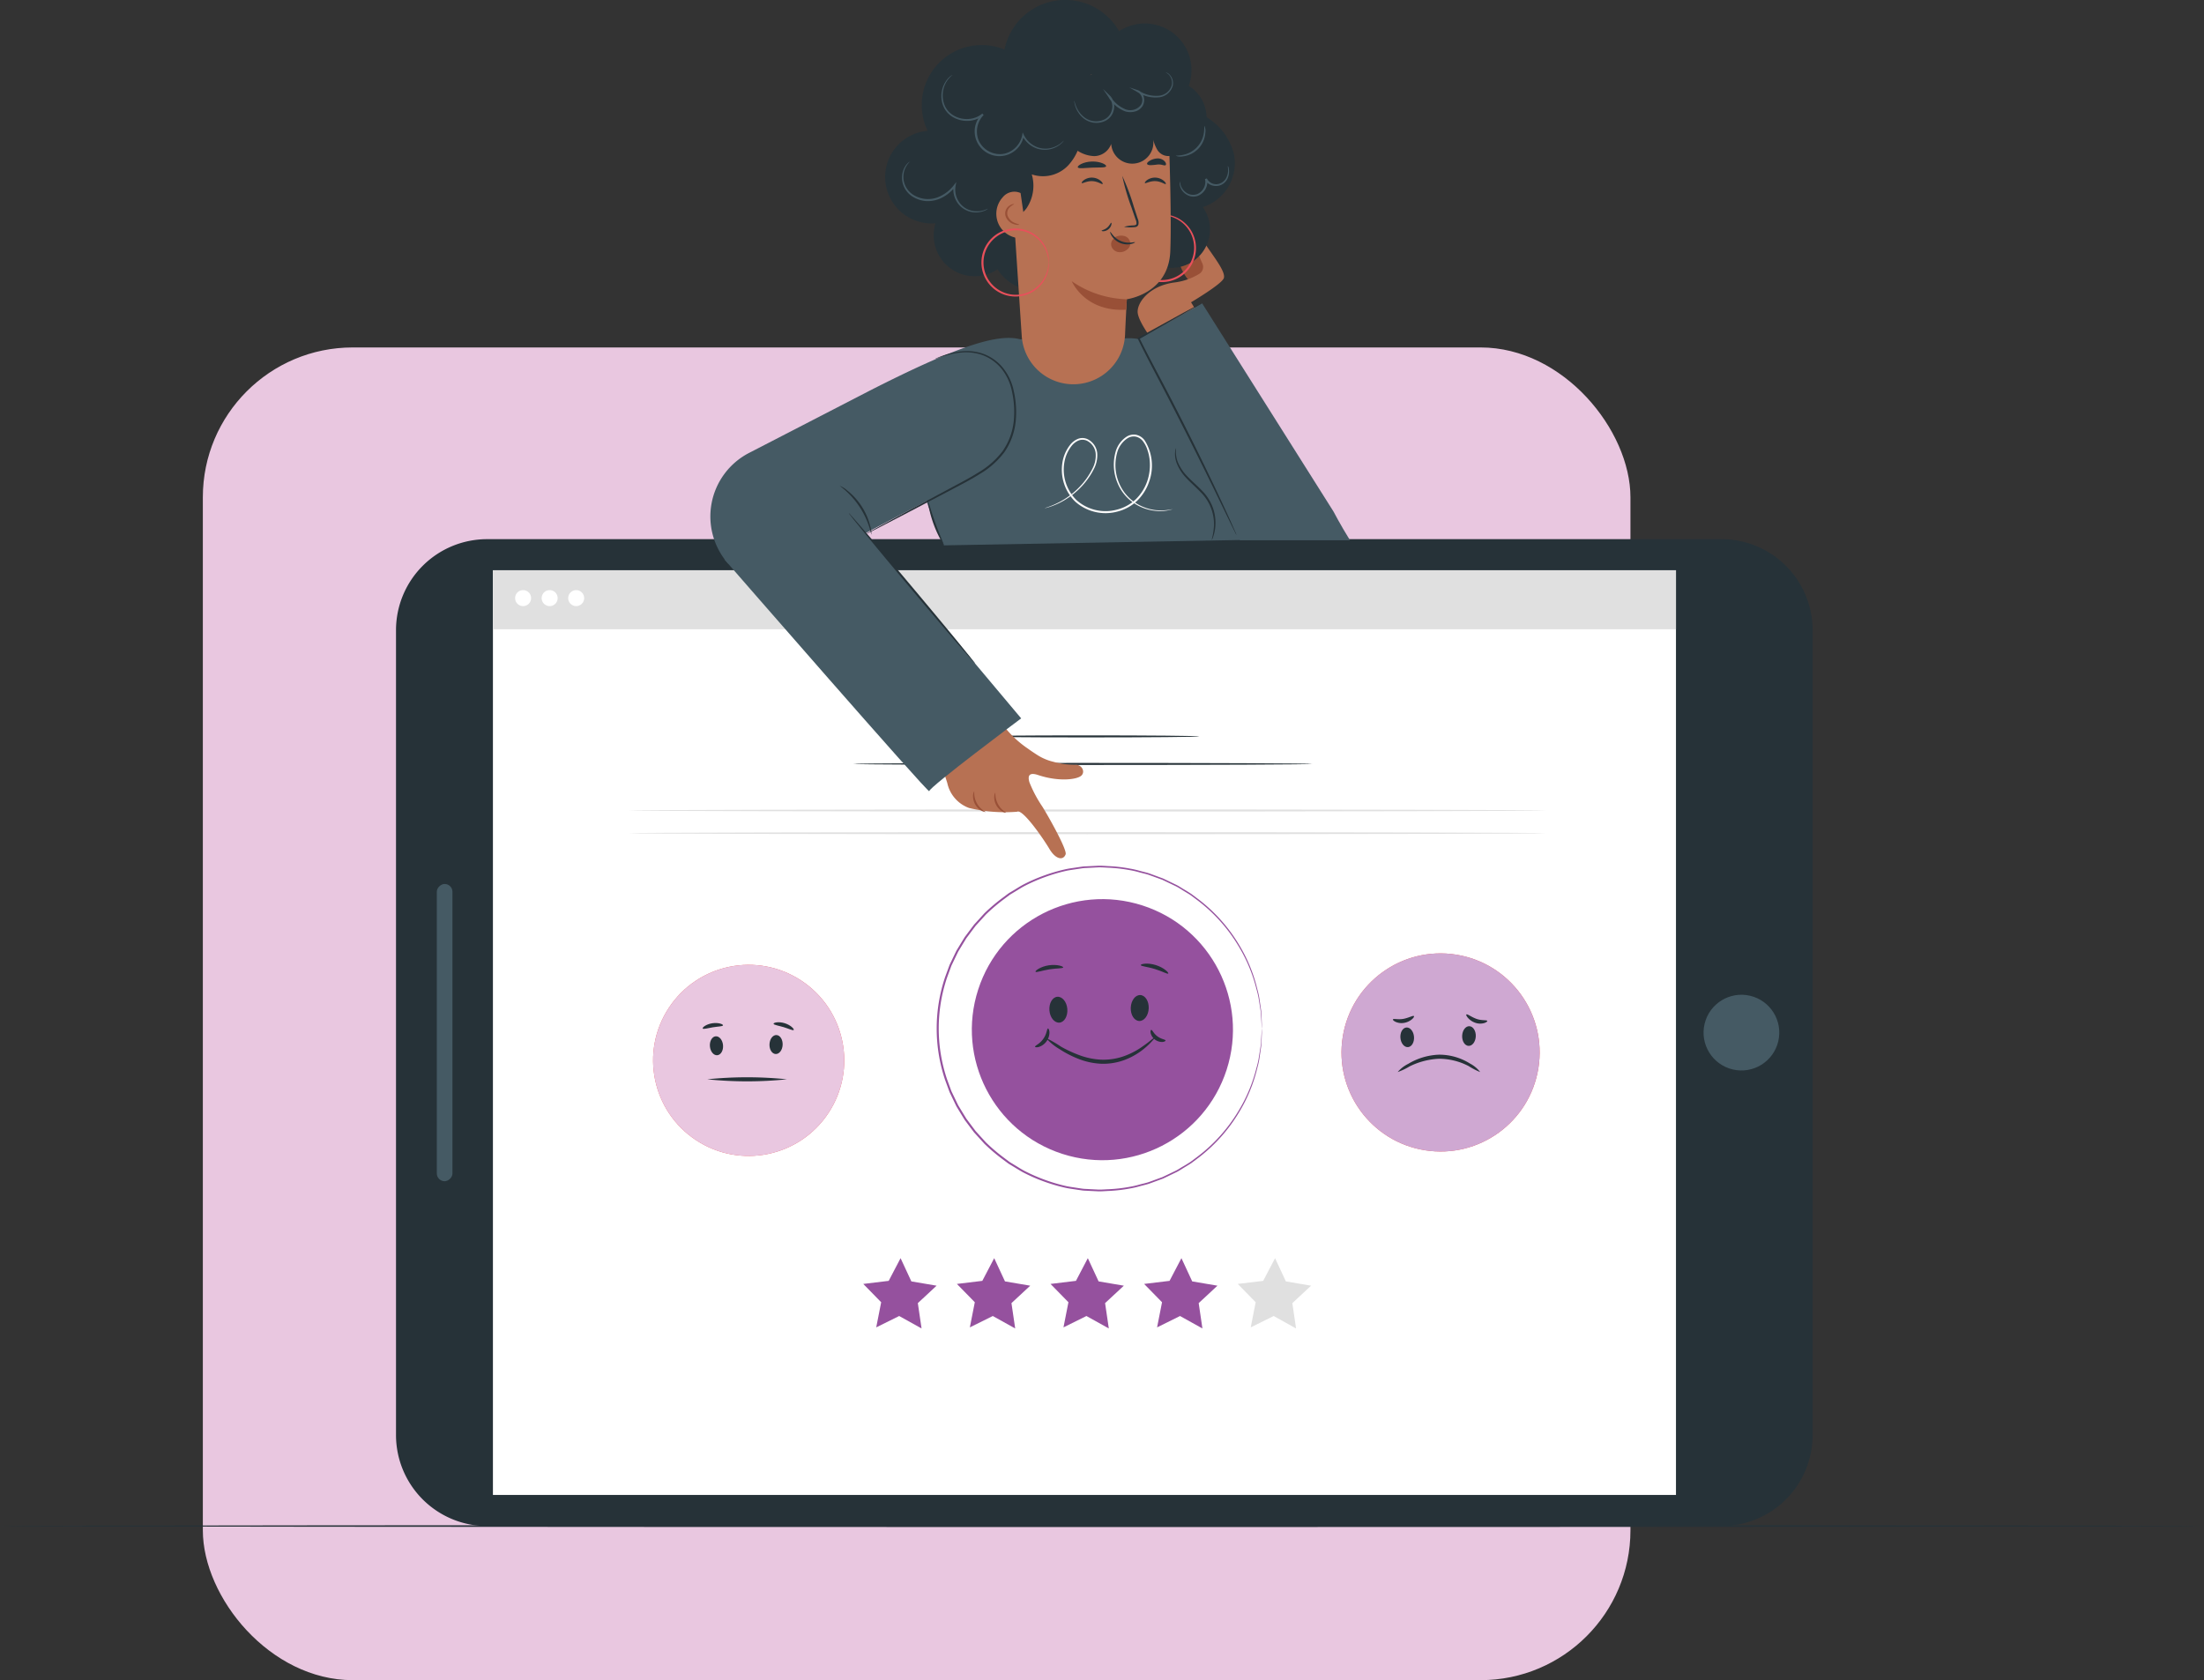 <?xml version="1.0" encoding="UTF-8"?>
<svg xmlns="http://www.w3.org/2000/svg" width="279.435" height="213.06" viewBox="0 0 279.435 213.06">
  <rect x="0" y="0" width="279.435" height="213.06" fill="#333333" stroke="none"/>
  <g id="Group_49153" data-name="Group 49153" transform="translate(-630.08 -1377.607)">
    <rect id="Rectangle_18304" data-name="Rectangle 18304" width="181" height="169" rx="19" transform="translate(655.797 1421.667)" fill="#e9c7e0"></rect>
    <g id="Group_48652" data-name="Group 48652" transform="translate(537.176 1311.88)">
      <g id="Floor" transform="translate(92.904 259.12)">
        <g id="Group_48564" data-name="Group 48564">
          <path id="Path_74504" data-name="Path 74504" d="M372.339,464.688c0,.07-62.559.127-139.711.127-77.179,0-139.724-.057-139.724-.127s62.545-.126,139.724-.126C309.78,464.562,372.339,464.619,372.339,464.688Z" transform="translate(-92.904 -464.562)" fill="#263238"></path>
        </g>
      </g>
      <g id="Device" transform="translate(143.112 134.093)">
        <g id="Group_48604" data-name="Group 48604" transform="translate(0 0)">
          <g id="Group_48570" data-name="Group 48570">
            <g id="Group_48569" data-name="Group 48569">
              <g id="Group_48565" data-name="Group 48565">
                <path id="Rectangle_18300" data-name="Rectangle 18300" d="M11.55,0H113.6a11.549,11.549,0,0,1,11.549,11.549V168.057A11.549,11.549,0,0,1,113.6,179.606H11.549A11.549,11.549,0,0,1,0,168.057V11.55A11.55,11.55,0,0,1,11.55,0Z" transform="translate(0 125.154) rotate(-90)" fill="#263238"></path>
              </g>
              <g id="Group_48566" data-name="Group 48566" transform="translate(12.288 3.947)">
                <rect id="Rectangle_18301" data-name="Rectangle 18301" width="117.261" height="149.993" transform="translate(0 117.261) rotate(-90)" fill="#fff"></rect>
              </g>
              <g id="Group_48567" data-name="Group 48567" transform="translate(164.807 56.803)">
                <circle id="Ellipse_1722" data-name="Ellipse 1722" cx="4.802" cy="4.802" r="4.802" transform="matrix(0.229, -0.973, 0.973, 0.229, 0, 9.349)" fill="#455a64"></circle>
              </g>
              <g id="Group_48568" data-name="Group 48568" transform="translate(5.173 43.73)">
                <rect id="Rectangle_18302" data-name="Rectangle 18302" width="37.695" height="1.984" rx="0.992" transform="translate(0 37.695) rotate(-90)" fill="#455a64"></rect>
              </g>
            </g>
          </g>
          <g id="Group_48576" data-name="Group 48576" transform="translate(27.928 49.317)">
            <circle id="Ellipse_1723" data-name="Ellipse 1723" cx="12.118" cy="12.118" r="12.118" transform="translate(0 20.244) rotate(-56.646)" fill="#e8505b"></circle>
            <circle id="Ellipse_1724" data-name="Ellipse 1724" cx="12.118" cy="12.118" r="12.118" transform="translate(0 20.244) rotate(-56.646)" fill="#e9c7e0"></circle>
            <g id="Group_48571" data-name="Group 48571" transform="translate(11.865 13.729)">
              <path id="Path_74505" data-name="Path 74505" d="M279.252,336.74c.459-.038.876.468.931,1.132s-.273,1.231-.733,1.268-.876-.469-.931-1.132S278.793,336.778,279.252,336.74Z" transform="translate(-278.514 -336.738)" fill="#263238"></path>
            </g>
            <g id="Group_48572" data-name="Group 48572" transform="translate(19.423 13.572)">
              <path id="Path_74506" data-name="Path 74506" d="M294.985,336.414c-.461-.019-.855.5-.883,1.169s.324,1.219.784,1.237.856-.5.883-1.169S295.446,336.433,294.985,336.414Z" transform="translate(-294.101 -336.414)" fill="#263238"></path>
            </g>
            <g id="Group_48573" data-name="Group 48573" transform="translate(11.539 18.926)">
              <path id="Path_74507" data-name="Path 74507" d="M287.932,347.712a49.279,49.279,0,0,1-10.09,0,49.366,49.366,0,0,1,10.09,0Z" transform="translate(-277.842 -347.454)" fill="#263238"></path>
            </g>
            <g id="Group_48574" data-name="Group 48574" transform="translate(10.951 12.044)">
              <path id="Path_74508" data-name="Path 74508" d="M279.207,333.557c-.03.144-.6.139-1.278.249s-1.221.281-1.294.153.432-.544,1.214-.664S279.242,333.424,279.207,333.557Z" transform="translate(-276.628 -333.262)" fill="#263238"></path>
            </g>
            <g id="Group_48575" data-name="Group 48575" transform="translate(19.939 11.952)">
              <path id="Path_74509" data-name="Path 74509" d="M297.72,334.047c-.092.115-.615-.159-1.288-.36s-1.257-.278-1.268-.425.642-.31,1.419-.069S297.812,333.944,297.72,334.047Z" transform="translate(-295.164 -333.073)" fill="#263238"></path>
            </g>
          </g>
          <g id="Group_48582" data-name="Group 48582" transform="translate(118.056 50.716)">
            <circle id="Ellipse_1725" data-name="Ellipse 1725" cx="12.56" cy="12.56" r="12.56" transform="translate(0 24.808) rotate(-80.951)" fill="#e8505b"></circle>
            <circle id="Ellipse_1726" data-name="Ellipse 1726" cx="12.56" cy="12.56" r="12.56" transform="translate(0 24.808) rotate(-80.951)" fill="#cfa8d2"></circle>
            <g id="Group_48577" data-name="Group 48577" transform="translate(9.281 11.213)">
              <path id="Path_74510" data-name="Path 74510" d="M459.821,334.437c.476-.039.908.486.964,1.173s-.284,1.276-.759,1.315-.908-.486-.964-1.173S459.345,334.476,459.821,334.437Z" transform="translate(-459.055 -334.435)" fill="#263238"></path>
            </g>
            <g id="Group_48578" data-name="Group 48578" transform="translate(17.114 11.05)">
              <path id="Path_74511" data-name="Path 74511" d="M476.128,334.1c-.477-.02-.887.523-.915,1.211s.336,1.263.813,1.283.887-.523.915-1.212S476.6,334.118,476.128,334.1Z" transform="translate(-475.211 -334.099)" fill="#263238"></path>
            </g>
            <g id="Group_48579" data-name="Group 48579" transform="translate(8.941 14.663)">
              <path id="Path_74512" data-name="Path 74512" d="M468.815,343.753a9.055,9.055,0,0,1-1.471-.763,8.142,8.142,0,0,0-3.739-.924,9.309,9.309,0,0,0-3.749.973,8.083,8.083,0,0,1-1.5.713,4.112,4.112,0,0,1,1.327-1.036,8.157,8.157,0,0,1,3.912-1.168,7.345,7.345,0,0,1,3.926,1.122A3.906,3.906,0,0,1,468.815,343.753Z" transform="translate(-458.355 -341.549)" fill="#263238"></path>
            </g>
            <g id="Group_48580" data-name="Group 48580" transform="translate(8.336 9.747)">
              <path id="Path_74513" data-name="Path 74513" d="M459.777,331.436c.043.053-.04.21-.248.393a2.089,2.089,0,0,1-.983.46,1.887,1.887,0,0,1-1.09-.121c-.257-.119-.374-.255-.346-.316.066-.137.657.06,1.345-.072S459.682,331.316,459.777,331.436Z" transform="translate(-457.107 -331.411)" fill="#263238"></path>
            </g>
            <g id="Group_48581" data-name="Group 48581" transform="translate(17.634 9.549)">
              <path id="Path_74514" data-name="Path 74514" d="M478.947,331.836c.021.063-.117.186-.394.274a1.865,1.865,0,0,1-1.129-.041,2.2,2.2,0,0,1-.924-.617c-.184-.213-.251-.38-.2-.429.109-.113.614.32,1.295.558S478.9,331.69,478.947,331.836Z" transform="translate(-476.282 -331.004)" fill="#263238"></path>
            </g>
          </g>
          <g id="Group_48588" data-name="Group 48588" transform="translate(59.239 91.183)">
            <g id="Group_48583" data-name="Group 48583" transform="translate(47.482)">
              <path id="Path_74515" data-name="Path 74515" d="M418.183,403.541l2.91-1.442,2.838,1.579-.473-3.213,2.379-2.211-3.2-.543-1.368-2.946-1.506,2.877-3.224.39,2.271,2.322Z" transform="translate(-416.538 -394.765)" fill="#e0e0e0"></path>
            </g>
            <g id="Group_48584" data-name="Group 48584" transform="translate(35.611)">
              <path id="Path_74516" data-name="Path 74516" d="M393.7,403.541l2.91-1.442,2.838,1.579-.473-3.213,2.379-2.211-3.2-.543-1.367-2.946-1.506,2.877-3.224.39,2.271,2.322Z" transform="translate(-392.057 -394.765)" fill="#95519e"></path>
            </g>
            <g id="Group_48585" data-name="Group 48585" transform="translate(23.741)">
              <path id="Path_74517" data-name="Path 74517" d="M369.223,403.541l2.91-1.442,2.838,1.579-.473-3.213,2.379-2.211-3.2-.543-1.368-2.946-1.506,2.877-3.224.39,2.271,2.322Z" transform="translate(-367.577 -394.765)" fill="#95519e"></path>
            </g>
            <g id="Group_48586" data-name="Group 48586" transform="translate(11.87)">
              <path id="Path_74518" data-name="Path 74518" d="M344.743,403.541l2.91-1.442,2.838,1.579-.473-3.213,2.379-2.211-3.2-.543-1.368-2.946-1.506,2.877-3.224.39,2.271,2.322Z" transform="translate(-343.097 -394.765)" fill="#95519e"></path>
            </g>
            <g id="Group_48587" data-name="Group 48587">
              <path id="Path_74519" data-name="Path 74519" d="M320.262,403.541l2.91-1.442,2.838,1.579-.473-3.213,2.379-2.211-3.2-.543-1.368-2.946-1.506,2.877-3.224.39,2.271,2.322Z" transform="translate(-318.616 -394.765)" fill="#95519e"></path>
            </g>
          </g>
          <g id="Group_48589" data-name="Group 48589" transform="translate(57.985 28.38)">
            <path id="Path_74520" data-name="Path 74520" d="M374.2,265.376c0,.071-13.022.129-29.083.129s-29.086-.058-29.086-.129,13.019-.129,29.086-.129S374.2,265.305,374.2,265.376Z" transform="translate(-316.03 -265.247)" fill="#263238"></path>
          </g>
          <g id="Group_48590" data-name="Group 48590" transform="translate(73.123 24.887)">
            <path id="Path_74521" data-name="Path 74521" d="M375.982,258.171c0,.071-6.432.129-14.365.129s-14.366-.058-14.366-.129,6.431-.129,14.366-.129S375.982,258.1,375.982,258.171Z" transform="translate(-347.251 -258.042)" fill="#263238"></path>
          </g>
          <g id="Group_48601" data-name="Group 48601" transform="translate(68.545 41.381)">
            <g id="Group_48599" data-name="Group 48599" transform="translate(0.184)">
              <g id="Group_48596" data-name="Group 48596">
                <circle id="Ellipse_1727" data-name="Ellipse 1727" cx="16.546" cy="16.546" r="16.546" transform="matrix(0.307, -0.952, 0.952, 0.307, 0, 31.498)" fill="#95519e"></circle>
                <g id="Group_48591" data-name="Group 48591" transform="translate(14.105 16.651)">
                  <path id="Path_74522" data-name="Path 74522" d="M368.287,326.4c.627-.051,1.2.64,1.271,1.545s-.373,1.68-1,1.733-1.2-.641-1.27-1.545S367.66,326.451,368.287,326.4Z" transform="translate(-367.279 -326.396)" fill="#263238"></path>
                </g>
                <g id="Group_48592" data-name="Group 48592" transform="translate(24.425 16.436)">
                  <path id="Path_74523" data-name="Path 74523" d="M389.769,325.954c-.628-.026-1.168.689-1.205,1.6s.442,1.664,1.071,1.689,1.169-.689,1.205-1.6S390.4,325.98,389.769,325.954Z" transform="translate(-388.562 -325.954)" fill="#263238"></path>
                </g>
                <g id="Group_48593" data-name="Group 48593" transform="translate(13.659 21.861)">
                  <path id="Path_74524" data-name="Path 74524" d="M380.137,337.147c.026.025-.109.2-.375.485a9.455,9.455,0,0,1-1.24,1.117,8.837,8.837,0,0,1-2.188,1.2,7.752,7.752,0,0,1-3.033.475,8.949,8.949,0,0,1-2.984-.688,12.859,12.859,0,0,1-2.2-1.151,7.158,7.158,0,0,1-1.758-1.438,15.906,15.906,0,0,1,1.948,1.125,15.6,15.6,0,0,0,2.179,1.02,9.229,9.229,0,0,0,2.837.615,7.813,7.813,0,0,0,2.85-.408,9.741,9.741,0,0,0,2.138-1.05c.564-.387,1.018-.714,1.313-.965S380.112,337.122,380.137,337.147Z" transform="translate(-366.359 -337.141)" fill="#263238"></path>
                </g>
                <g id="Group_48594" data-name="Group 48594" transform="translate(12.344 12.618)">
                  <path id="Path_74525" data-name="Path 74525" d="M367.164,318.393c-.029.146-.82.093-1.76.246s-1.68.433-1.751.3c-.075-.114.625-.653,1.672-.813S367.2,318.26,367.164,318.393Z" transform="translate(-363.647 -318.079)" fill="#263238"></path>
                </g>
                <g id="Group_48595" data-name="Group 48595" transform="translate(25.692 12.452)">
                  <path id="Path_74526" data-name="Path 74526" d="M394.664,318.99c-.091.118-.792-.3-1.73-.581s-1.75-.34-1.759-.489.869-.328,1.911,0S394.756,318.889,394.664,318.99Z" transform="translate(-391.174 -317.737)" fill="#263238"></path>
                </g>
              </g>
              <g id="Group_48597" data-name="Group 48597" transform="translate(12.289 20.676)">
                <path id="Path_74527" data-name="Path 74527" d="M365.174,334.7c.065-.012.17.16.187.472a1.948,1.948,0,0,1-1.32,1.86c-.3.087-.5.045-.507-.02-.024-.144.61-.356,1.046-1C365.039,335.393,365.031,334.724,365.174,334.7Z" transform="translate(-363.533 -334.699)" fill="#263238"></path>
              </g>
              <g id="Group_48598" data-name="Group 48598" transform="translate(26.935 20.854)">
                <path id="Path_74528" data-name="Path 74528" d="M395.638,336.408c.013.065-.123.165-.382.188a1.5,1.5,0,0,1-1.5-1.111c-.053-.254,0-.413.069-.42.145-.012.308.478.794.822C395.092,336.251,395.608,336.267,395.638,336.408Z" transform="translate(-393.738 -335.065)" fill="#263238"></path>
              </g>
            </g>
            <g id="Group_48600" data-name="Group 48600" transform="translate(0 0.017)">
              <path id="Path_74529" data-name="Path 74529" d="M379.047,312.753s-.015-.113-.03-.333l-.062-.976q-.02-.322-.043-.718c-.028-.263-.084-.548-.13-.859s-.1-.644-.159-1a11.043,11.043,0,0,0-.269-1.121,19.6,19.6,0,0,0-2.276-5.453,20.429,20.429,0,0,0-5.206-5.806l-.885-.659c-.311-.2-.638-.39-.962-.59s-.643-.417-1-.577l-1.062-.509-.54-.256-.567-.207-1.151-.419c-.391-.129-.8-.212-1.2-.322a10.383,10.383,0,0,0-1.237-.28,19.027,19.027,0,0,0-2.585-.3c-.441-.016-.885-.058-1.332-.051l-1.353.07c-.226.016-.456.015-.683.045l-.682.1c-.455.075-.917.128-1.375.223a21.622,21.622,0,0,0-2.725.8,21.286,21.286,0,0,0-2.665,1.171c-.432.234-.845.507-1.272.76-.209.134-.432.248-.631.4l-.6.451a23.049,23.049,0,0,0-2.317,1.97l-1.038,1.143-.261.288-.235.311-.467.626-.47.628-.412.672-.411.677-.206.339-.175.357-.693,1.441-.554,1.513a20.245,20.245,0,0,0,0,12.891l.554,1.513.693,1.441.175.358.206.339.411.676.412.673.47.628.467.626.235.311.261.288,1.039,1.144a22.951,22.951,0,0,0,2.318,1.971l.6.451c.2.151.423.265.632.4.427.254.841.526,1.272.76a21.4,21.4,0,0,0,2.665,1.172,21.646,21.646,0,0,0,2.725.8c.458.095.92.148,1.375.224l.682.1c.227.03.456.029.683.044l1.353.07c.448.007.892-.036,1.332-.051a18.966,18.966,0,0,0,2.585-.3,10.5,10.5,0,0,0,1.237-.28c.4-.11.814-.193,1.2-.323l1.151-.419.568-.207.54-.257,1.062-.509c.354-.161.667-.389,1-.577s.651-.386.962-.59l.884-.659a20.419,20.419,0,0,0,5.206-5.806,19.6,19.6,0,0,0,2.276-5.453,11.192,11.192,0,0,0,.268-1.121q.084-.535.159-1c.046-.31.1-.595.13-.858s.03-.5.043-.719c.027-.422.048-.747.062-.975s.03-.333.03-.333,0,.112,0,.333-.02.554-.036.978q-.014.324-.03.722c-.024.264-.076.551-.118.863s-.1.648-.147,1.007a11.194,11.194,0,0,1-.258,1.128,19.5,19.5,0,0,1-2.249,5.5,20.494,20.494,0,0,1-5.219,5.877l-.89.669c-.313.207-.642.4-.968.6s-.648.422-1.005.586l-1.071.518-.545.26-.572.211-1.162.427c-.394.132-.807.217-1.216.33a10.6,10.6,0,0,1-1.25.287,19.248,19.248,0,0,1-2.612.309c-.445.016-.894.061-1.347.055l-1.367-.067c-.229-.016-.461-.014-.691-.044l-.69-.1c-.46-.075-.928-.129-1.391-.224a21.76,21.76,0,0,1-2.759-.8,21.477,21.477,0,0,1-2.7-1.181c-.437-.236-.856-.511-1.289-.767-.212-.135-.438-.251-.64-.4l-.609-.455a23.139,23.139,0,0,1-2.348-1.992l-1.053-1.157-.265-.291-.238-.314-.474-.633-.476-.636-.417-.68-.417-.685-.208-.344-.177-.362-.7-1.459-.562-1.532a20.477,20.477,0,0,1,0-13.053l.562-1.532.7-1.459.177-.362.209-.343.416-.685.417-.68.476-.636.474-.633.238-.314.265-.291,1.052-1.156a23.2,23.2,0,0,1,2.348-1.991l.609-.455c.2-.152.428-.268.64-.4.433-.256.852-.531,1.289-.767a21.461,21.461,0,0,1,2.7-1.181,21.862,21.862,0,0,1,2.758-.8c.463-.1.931-.148,1.391-.223l.69-.1c.229-.03.461-.028.69-.043l1.368-.067c.452-.006.9.038,1.347.055a19.088,19.088,0,0,1,2.612.309,10.632,10.632,0,0,1,1.25.286c.409.112.821.2,1.216.33l1.161.427.572.21.545.26,1.071.518c.357.163.673.395,1.005.586s.656.392.968.6l.89.668a20.5,20.5,0,0,1,5.22,5.877,19.487,19.487,0,0,1,2.249,5.5,11.107,11.107,0,0,1,.258,1.128q.079.538.147,1.007c.042.312.095.6.118.863s.021.505.03.722c.016.424.028.749.036.979S379.047,312.753,379.047,312.753Z" transform="translate(-337.809 -292.093)" fill="#95519e"></path>
            </g>
          </g>
          <rect id="Rectangle_18303" data-name="Rectangle 18303" width="149.993" height="7.484" transform="translate(12.288 3.947)" fill="#e0e0e0"></rect>
          <path id="Path_74530" data-name="Path 74530" d="M229.618,221.071a1.013,1.013,0,1,1-1.013-1.013A1.014,1.014,0,0,1,229.618,221.071Z" transform="translate(-212.491 -213.59)" fill="#fff"></path>
          <path id="Path_74531" data-name="Path 74531" d="M236.561,221.071a1.013,1.013,0,1,1-1.013-1.013A1.014,1.014,0,0,1,236.561,221.071Z" transform="translate(-216.067 -213.59)" fill="#fff"></path>
          <path id="Path_74532" data-name="Path 74532" d="M243.5,221.071a1.013,1.013,0,1,1-1.013-1.013A1.013,1.013,0,0,1,243.5,221.071Z" transform="translate(-219.643 -213.59)" fill="#fff"></path>
          <g id="Group_48602" data-name="Group 48602" transform="translate(29.504 34.282)">
            <path id="Path_74533" data-name="Path 74533" d="M373.545,277.546c0,.071-26.026.129-58.123.129s-58.128-.058-58.128-.129,26.02-.129,58.128-.129S373.545,277.475,373.545,277.546Z" transform="translate(-257.294 -277.417)" fill="#e0e0e0"></path>
          </g>
          <g id="Group_48603" data-name="Group 48603" transform="translate(29.504 37.163)">
            <path id="Path_74534" data-name="Path 74534" d="M373.545,283.488c0,.071-26.026.129-58.123.129s-58.128-.058-58.128-.129,26.02-.129,58.128-.129S373.545,283.417,373.545,283.488Z" transform="translate(-257.294 -283.359)" fill="#e0e0e0"></path>
          </g>
        </g>
      </g>
      <g id="Character" transform="translate(182.966 65.727)">
        <g id="Group_48651" data-name="Group 48651">
          <g id="Group_48622" data-name="Group 48622" transform="translate(0 29.874)">
            <g id="Group_48619" data-name="Group 48619">
              <g id="Group_48605" data-name="Group 48605" transform="translate(0 12.977)">
                <path id="Path_74535" data-name="Path 74535" d="M335.014,180.438s-1.026-2.321-1.217-2.832c-.521-1.393-3.877-10.716-3.072-12.128,3.721-6.529,6.6-11.17,13.943-11.17l12.959-.086s12.281-2.5,20.935,25.426Z" transform="translate(-305.405 -154.132)" fill="#455a64"></path>
                <path id="Path_74536" data-name="Path 74536" d="M280.907,182.743l16.969-3.658,19.951-10.494.076-14.318c-2.994-.826-8.721,1.251-19.034,6.5l-15.319,7.908a9.07,9.07,0,0,0-2.642,14.057Z" transform="translate(-278.639 -154.098)" fill="#455a64"></path>
              </g>
              <g id="Group_48612" data-name="Group 48612" transform="translate(1.786 30.862)">
                <g id="Group_48609" data-name="Group 48609" transform="translate(26.935 30.936)">
                  <g id="Group_48606" data-name="Group 48606">
                    <path id="Path_74537" data-name="Path 74537" d="M349.61,262.322c-.245-.805-.079-1.323,1.1-.929,2.589.868,4.9.586,5.467.083s.046-1.464-.8-1.382a10.19,10.19,0,0,1-2.727-.378,6.644,6.644,0,0,1-2.034-.859c-.54-.345-1.007-.667-1.42-.963a13.382,13.382,0,0,1-3.136-3.112l-8.189,3.513,1.319,4.1a4.336,4.336,0,0,0,2.77,3.178,19.634,19.634,0,0,0,6.064.476c.683-.448,3.318,3.364,4.114,4.71.787,1.33,1.749,1.512,2.057.69.21-.561-2.131-4.737-2.949-6.05a16,16,0,0,1-1.637-3.079" transform="translate(-337.872 -254.782)" fill="#b77153"></path>
                  </g>
                  <g id="Group_48607" data-name="Group 48607" transform="translate(4.581 8.687)">
                    <path id="Path_74538" data-name="Path 74538" d="M348.929,275.29c-.007.03-.2.021-.482-.116a2.119,2.119,0,0,1-1.121-2c.03-.31.124-.481.153-.471a2.71,2.71,0,0,0,1.45,2.591Z" transform="translate(-347.319 -272.698)" fill="#995037"></path>
                  </g>
                  <g id="Group_48608" data-name="Group 48608" transform="translate(7.268 8.856)">
                    <path id="Path_74539" data-name="Path 74539" d="M354.374,275.568c-.009.03-.194.012-.456-.129a2.105,2.105,0,0,1-1.051-1.94c.026-.3.112-.462.142-.453a2.807,2.807,0,0,0,1.365,2.521Z" transform="translate(-352.861 -273.046)" fill="#995037"></path>
                  </g>
                </g>
                <g id="Group_48611" data-name="Group 48611">
                  <path id="Path_74540" data-name="Path 74540" d="M282.323,201.188s26,29.879,25.967,29.386,11.654-9.23,11.654-9.23l-25.49-30.361Z" transform="translate(-282.323 -190.983)" fill="#455a64"></path>
                  <g id="Group_48610" data-name="Group 48610" transform="translate(15.767 4.333)">
                    <path id="Path_74541" data-name="Path 74541" d="M314.84,199.919c.007-.006.07.055.183.177l.485.54,1.747,2.017c1.466,1.71,3.479,4.084,5.689,6.717s4.2,5.027,5.633,6.768l1.685,2.071.448.572a.944.944,0,0,1,.143.211c-.007.006-.069-.055-.182-.177l-.485-.54-1.747-2.017c-1.466-1.711-3.479-4.085-5.69-6.719s-4.2-5.026-5.633-6.768l-1.685-2.07-.448-.572A.948.948,0,0,1,314.84,199.919Z" transform="translate(-314.84 -199.918)" fill="#263238"></path>
                  </g>
                </g>
              </g>
              <g id="Group_48613" data-name="Group 48613" transform="translate(58.912 26.923)">
                <path id="Path_74542" data-name="Path 74542" d="M404.766,194.576a8.849,8.849,0,0,0,.311-1.914,5.736,5.736,0,0,0-1.7-4.191c-.63-.663-1.309-1.235-1.855-1.837a5.665,5.665,0,0,1-1.165-1.815,3.165,3.165,0,0,1-.211-1.441,1.272,1.272,0,0,1,.135-.516,3.6,3.6,0,0,0,.246,1.889,5.79,5.79,0,0,0,1.17,1.721c.542.579,1.222,1.142,1.868,1.821a5.955,5.955,0,0,1,1.4,2.238,5.731,5.731,0,0,1,.293,2.137,5.172,5.172,0,0,1-.272,1.426A1.592,1.592,0,0,1,404.766,194.576Z" transform="translate(-400.133 -182.861)" fill="#263238"></path>
              </g>
              <g id="Group_48614" data-name="Group 48614" transform="translate(19.669 14.645)">
                <path id="Path_74543" data-name="Path 74543" d="M328.014,158.54a2.524,2.524,0,0,1,.377-.179c.252-.108.629-.254,1.125-.411a9.79,9.79,0,0,1,1.862-.379,6.4,6.4,0,0,1,2.509.234,5.814,5.814,0,0,1,2.566,1.651A6.818,6.818,0,0,1,338,162.6a11.973,11.973,0,0,1,.246,3.866,8.39,8.39,0,0,1-1.437,3.9,10.7,10.7,0,0,1-3.11,2.758c-1.138.717-2.284,1.3-3.37,1.876l-5.774,3.031-3.9,2.023-1.067.539a2.47,2.47,0,0,1-.38.172,2.562,2.562,0,0,1,.356-.218l1.044-.581,3.863-2.1,5.745-3.078c1.081-.577,2.228-1.17,3.349-1.881a10.527,10.527,0,0,0,3.034-2.694,8.169,8.169,0,0,0,1.4-3.775,11.838,11.838,0,0,0-.227-3.784,6.632,6.632,0,0,0-1.469-3.051,5.661,5.661,0,0,0-2.462-1.62,6.32,6.32,0,0,0-2.441-.264,10.171,10.171,0,0,0-1.846.332c-.5.141-.878.271-1.135.363A2.5,2.5,0,0,1,328.014,158.54Z" transform="translate(-319.202 -157.539)" fill="#263238"></path>
              </g>
              <g id="Group_48615" data-name="Group 48615" transform="translate(16.393 31.726)">
                <path id="Path_74544" data-name="Path 74544" d="M316.466,198.973a10.59,10.59,0,0,0-4.019-6.205,3.249,3.249,0,0,1,.957.591,8.34,8.34,0,0,1,2.914,4.5A3.259,3.259,0,0,1,316.466,198.973Z" transform="translate(-312.446 -192.766)" fill="#263238"></path>
              </g>
              <g id="Group_48616" data-name="Group 48616" transform="translate(42.405 25.231)">
                <path id="Path_74545" data-name="Path 74545" d="M382.311,188.828a3.155,3.155,0,0,1-.552.149,5.566,5.566,0,0,1-1.639.07,6.028,6.028,0,0,1-2.464-.81,5.64,5.64,0,0,1-2.275-2.556,6.016,6.016,0,0,1-.314-4.126,3.382,3.382,0,0,1,1.372-1.9,1.7,1.7,0,0,1,1.238-.253,1.812,1.812,0,0,1,1.081.718,6,6,0,0,1,.579,5.172,6.147,6.147,0,0,1-1.47,2.408,5.6,5.6,0,0,1-2.527,1.428,5.777,5.777,0,0,1-5.4-1.257,5.664,5.664,0,0,1-1.621-4.925,4.878,4.878,0,0,1,.989-2.281,2.435,2.435,0,0,1,.968-.741,1.559,1.559,0,0,1,1.19.013,2.215,2.215,0,0,1,1.268,1.762,3.711,3.711,0,0,1-.393,1.981,9.463,9.463,0,0,1-2.064,2.752,9.818,9.818,0,0,1-2.119,1.5,9.111,9.111,0,0,1-1.513.632c-.178.059-.318.089-.411.114a.592.592,0,0,1-.143.029.638.638,0,0,1,.135-.054c.09-.033.227-.072.4-.138a10.26,10.26,0,0,0,1.482-.672,9.983,9.983,0,0,0,2.068-1.516,9.421,9.421,0,0,0,2-2.723,3.538,3.538,0,0,0,.361-1.88,2.014,2.014,0,0,0-1.152-1.589,1.341,1.341,0,0,0-1.028,0,2.224,2.224,0,0,0-.873.68,4.659,4.659,0,0,0-.929,2.174,5.43,5.43,0,0,0,1.559,4.7,5.532,5.532,0,0,0,5.162,1.191,5.342,5.342,0,0,0,2.411-1.361,5.9,5.9,0,0,0,1.411-2.3,6.316,6.316,0,0,0,.286-2.6,5.433,5.433,0,0,0-.267-1.246,3.587,3.587,0,0,0-.547-1.1,1.577,1.577,0,0,0-.939-.635,1.47,1.47,0,0,0-1.074.219,3.174,3.174,0,0,0-1.284,1.768,5.842,5.842,0,0,0,.275,3.99,5.513,5.513,0,0,0,2.183,2.507,6.017,6.017,0,0,0,2.4.834A6.71,6.71,0,0,0,382.311,188.828Z" transform="translate(-366.091 -179.371)" fill="#fafafa"></path>
              </g>
              <g id="Group_48618" data-name="Group 48618" transform="translate(54.176)">
                <g id="Group_48617" data-name="Group 48617">
                  <path id="Path_74546" data-name="Path 74546" d="M402.268,135.021a5.877,5.877,0,0,1-1.158-2.3,1.564,1.564,0,0,1-.031-.841.649.649,0,0,1,.625-.481c.291.028.489.3.644.546a12.367,12.367,0,0,1,1.2,2.268,1.728,1.728,0,0,1,.14.689.7.7,0,0,1-.337.587.719.719,0,0,1-.73-.1,2.117,2.117,0,0,1-.5-.587" transform="translate(-395.86 -129.427)" fill="#995037"></path>
                  <path id="Path_74547" data-name="Path 74547" d="M404.507,133.221l-1.283-2.684a2.131,2.131,0,0,1-.265-.835.645.645,0,0,1,1.122-.534,2.144,2.144,0,0,1,.43.634l.605,1.177a3.779,3.779,0,0,1,.4,1,1.275,1.275,0,0,1-.2,1.028.782.782,0,0,1-.964.229" transform="translate(-396.853 -128.169)" fill="#995037"></path>
                  <path id="Path_74548" data-name="Path 74548" d="M392.322,140.7s-1.784-2.314-1.945-3.534,1.335-3.384,4.541-3.87a7.853,7.853,0,0,0,3.295-1.129,1.034,1.034,0,0,0,.375-1.251,18.608,18.608,0,0,1-1.123-3.173c.149-.655.576-.642,1.685.98s2.387,3.267,2.14,4.014-4.154,3.06-4.154,3.06l1.069,1.722Z" transform="translate(-390.366 -127.337)" fill="#b77153"></path>
                </g>
                <path id="Path_74549" data-name="Path 74549" d="M403.194,173.608l-12.3-24.1,7.921-4.439,16.642,26.381s.878,1.685,2.1,3.659h-13.95" transform="translate(-390.636 -136.47)" fill="#455a64"></path>
              </g>
            </g>
            <g id="Group_48620" data-name="Group 48620" transform="translate(54.158 8.597)">
              <path id="Path_74550" data-name="Path 74550" d="M398.394,145.067a.6.6,0,0,1-.137.1l-.416.252-1.593.928-5.721,3.259.045-.146c1.2,2.44,2.751,5.262,4.319,8.328,2.334,4.536,4.351,8.691,5.769,11.717.711,1.512,1.272,2.743,1.654,3.6l.432.985a2.049,2.049,0,0,1,.134.351,2.088,2.088,0,0,1-.182-.329l-.476-.965-1.728-3.559c-1.46-3-3.5-7.143-5.834-11.677-1.566-3.063-3.111-5.892-4.288-8.347l-.046-.1.091-.05,5.766-3.178,1.623-.875.432-.223A.624.624,0,0,1,398.394,145.067Z" transform="translate(-390.328 -145.067)" fill="#263238"></path>
            </g>
            <g id="Group_48621" data-name="Group 48621" transform="translate(27.547 33.618)">
              <path id="Path_74551" data-name="Path 74551" d="M337.511,202.332a14.791,14.791,0,0,1-2.051-5.664c.074-.017.409,1.29.978,2.85S337.579,202.3,337.511,202.332Z" transform="translate(-335.449 -196.668)" fill="#263238"></path>
            </g>
          </g>
          <g id="Group_48650" data-name="Group 48650" transform="translate(22.171)">
            <path id="Path_74552" data-name="Path 74552" d="M393.6,113.973a4.865,4.865,0,0,0,5.738-7.357,5.866,5.866,0,0,0,3.948-6.717,7.594,7.594,0,0,0-5.874-5.61,6.249,6.249,0,0,0-3.249.082,3.976,3.976,0,0,0-2.423,2.079" transform="translate(-359.071 -80.35)" fill="#263238"></path>
            <g id="Group_48623" data-name="Group 48623" transform="translate(30.771 27.19)">
              <path id="Path_74553" data-name="Path 74553" d="M391.193,121.952c.009.03-.363.095-.948.4a4.191,4.191,0,0,0-1.856,2,4.1,4.1,0,0,0,.311,3.908,4.092,4.092,0,0,0,1.812,1.526,4.065,4.065,0,0,0,4.7-1.073,4.1,4.1,0,0,0,.969-2.162,4.1,4.1,0,0,0-1.417-3.655,4.192,4.192,0,0,0-2.539-.995c-.661-.022-1.024.081-1.028.05a1.034,1.034,0,0,1,.26-.072,3.358,3.358,0,0,1,.771-.079,4.183,4.183,0,0,1,2.655.955,4.243,4.243,0,0,1,1.2,1.575,4.313,4.313,0,0,1,.335,2.25,4.325,4.325,0,0,1-1.014,2.3,4.3,4.3,0,0,1-4.99,1.139,4.313,4.313,0,0,1-1.911-1.63,4.308,4.308,0,0,1-.675-2.172,4.238,4.238,0,0,1,.4-1.941,4.186,4.186,0,0,1,1.976-2.013,3.352,3.352,0,0,1,.728-.264A1.04,1.04,0,0,1,391.193,121.952Z" transform="translate(-387.821 -121.801)" fill="#e8505b"></path>
            </g>
            <path id="Path_74554" data-name="Path 74554" d="M360.606,85.426a4.767,4.767,0,0,0,2.244-8.811,5.923,5.923,0,0,0-8.84-6.931,7.859,7.859,0,0,0-14.527,2.327,7.6,7.6,0,0,0-9.746,10.305,5.883,5.883,0,0,0,1,11.724,5.191,5.191,0,0,0,7.867,5.827A5.679,5.679,0,0,0,348.809,98.7" transform="translate(-324.362 -65.727)" fill="#263238"></path>
            <g id="Group_48635" data-name="Group 48635" transform="translate(15.668 9.441)">
              <g id="Group_48634" data-name="Group 48634">
                <g id="Group_48624" data-name="Group 48624">
                  <path id="Path_74555" data-name="Path 74555" d="M371.414,118.2c.1-2.361.228-4.5.228-4.5s5.278-.666,5.505-6.052-.308-17.791-.308-17.791L367.125,85.2l-10.451,8.419,1.639,24.74a6.56,6.56,0,0,0,6.849,6.12h0A6.56,6.56,0,0,0,371.414,118.2Z" transform="translate(-356.674 -85.197)" fill="#b77153"></path>
                </g>
                <g id="Group_48627" data-name="Group 48627" transform="translate(17.25 13.08)">
                  <g id="Group_48626" data-name="Group 48626">
                    <g id="Group_48625" data-name="Group 48625">
                      <path id="Path_74556" data-name="Path 74556" d="M394.9,112.983c-.085.09-.588-.334-1.311-.361s-1.26.339-1.336.241c-.038-.044.049-.209.284-.381a1.745,1.745,0,0,1,2.113.1C394.873,112.77,394.946,112.943,394.9,112.983Z" transform="translate(-392.248 -112.173)" fill="#263238"></path>
                    </g>
                  </g>
                </g>
                <g id="Group_48630" data-name="Group 48630" transform="translate(9.241 13.08)">
                  <g id="Group_48629" data-name="Group 48629">
                    <g id="Group_48628" data-name="Group 48628">
                      <path id="Path_74557" data-name="Path 74557" d="M378.387,112.983c-.085.09-.588-.334-1.311-.361s-1.26.339-1.336.241c-.038-.044.048-.209.284-.381a1.745,1.745,0,0,1,2.113.1C378.356,112.77,378.429,112.943,378.387,112.983Z" transform="translate(-375.731 -112.173)" fill="#263238"></path>
                    </g>
                  </g>
                </g>
                <g id="Group_48632" data-name="Group 48632" transform="translate(14.374 12.857)">
                  <g id="Group_48631" data-name="Group 48631">
                    <path id="Path_74558" data-name="Path 74558" d="M386.556,118.178a4.452,4.452,0,0,1,1.178-.179c.185-.013.361-.046.394-.179a1.078,1.078,0,0,0-.114-.591l-.523-1.528a27.754,27.754,0,0,1-1.165-3.988,27.617,27.617,0,0,1,1.46,3.885q.262.8.5,1.536a1.231,1.231,0,0,1,.083.78.458.458,0,0,1-.308.277,1.151,1.151,0,0,1-.314.034A4.421,4.421,0,0,1,386.556,118.178Z" transform="translate(-386.318 -111.711)" fill="#263238"></path>
                  </g>
                </g>
                <g id="Group_48633" data-name="Group 48633" transform="translate(7.98 26.22)">
                  <path id="Path_74559" data-name="Path 74559" d="M380.119,141.559a12.852,12.852,0,0,1-6.988-2.288s1.642,3.924,6.9,3.61Z" transform="translate(-373.131 -139.271)" fill="#995037"></path>
                </g>
              </g>
            </g>
            <path id="Path_74560" data-name="Path 74560" d="M370.739,84.936a7.109,7.109,0,0,0,.1,8.232A4.131,4.131,0,0,0,374.1,94.99a2.323,2.323,0,0,0,2.272-2.539,2.678,2.678,0,1,0,5.129.092,4.83,4.83,0,0,0,.6,1.653,1.639,1.639,0,0,0,1.488.783c.812-.107,1.284-.979,1.47-1.777a7.3,7.3,0,0,0-2.075-6.715,8.85,8.85,0,0,0-6.73-2.36,11.27,11.27,0,0,0-6.611,2.891" transform="translate(-347.6 -75.193)" fill="#263238"></path>
            <path id="Path_74561" data-name="Path 74561" d="M360.905,89.737a12.557,12.557,0,0,1,1.085,4.833,6.483,6.483,0,0,1-1.746,4.537,4.41,4.41,0,0,1-4.582,1.1,5.1,5.1,0,0,1-.668,4.3,3.267,3.267,0,0,1-3.994,1.05,4.374,4.374,0,0,1-1.868-3.442,11.021,11.021,0,0,1,11.988-12.3" transform="translate(-337.082 -78.095)" fill="#263238"></path>
            <g id="Group_48638" data-name="Group 48638" transform="translate(14.099 24.281)">
              <g id="Group_48637" data-name="Group 48637">
                <path id="Path_74562" data-name="Path 74562" d="M356.5,116a1.9,1.9,0,0,0-2.269.544,3.1,3.1,0,0,0,3.081,5.083" transform="translate(-353.438 -115.802)" fill="#b77153"></path>
                <g id="Group_48636" data-name="Group 48636" transform="translate(1.112 1.59)">
                  <path id="Path_74563" data-name="Path 74563" d="M357.516,121.7c0,.031-.24.065-.611-.04a1.621,1.621,0,0,1-1.107-.99,1.184,1.184,0,0,1,.03-.86,1.266,1.266,0,0,1,.448-.53c.332-.219.587-.211.588-.183s-.215.1-.477.328a1.063,1.063,0,0,0-.343,1.163,1.6,1.6,0,0,0,.924.9C357.292,121.627,357.52,121.66,357.516,121.7Z" transform="translate(-355.731 -119.082)" fill="#995037"></path>
                </g>
              </g>
            </g>
            <g id="Group_48639" data-name="Group 48639" transform="translate(24.411 20.48)">
              <path id="Path_74564" data-name="Path 74564" d="M378.3,108.565c-.067.21-.855.133-1.792.175s-1.717.163-1.8-.04.678-.7,1.771-.735S378.376,108.371,378.3,108.565Z" transform="translate(-374.704 -107.962)" fill="#263238"></path>
            </g>
            <g id="Group_48640" data-name="Group 48640" transform="translate(25.899 20.699)">
              <path id="Path_74565" data-name="Path 74565" d="M377.773,108.415" transform="translate(-377.773 -108.415)" fill="none" stroke="#4e585d" stroke-width="1"></path>
            </g>
            <g id="Group_48641" data-name="Group 48641" transform="translate(33.2 20.087)">
              <path id="Path_74566" data-name="Path 74566" d="M395.187,108c-.082.075-.244.026-.432-.022a1.759,1.759,0,0,0-.659-.042,8.116,8.116,0,0,1-.828.073c-.237,0-.4-.053-.433-.156s.076-.236.277-.369a2.07,2.07,0,0,1,.915-.32,1.214,1.214,0,0,1,1.041.365C395.253,107.748,395.262,107.932,395.187,108Z" transform="translate(-392.831 -107.152)" fill="#263238"></path>
            </g>
            <path id="Path_74567" data-name="Path 74567" d="M383.813,127.606a1.623,1.623,0,0,1,1.361-.192,1.019,1.019,0,0,1,.676,1.111,1.114,1.114,0,0,1-.437.62,1.417,1.417,0,0,1-1.123.275,1.1,1.1,0,0,1-.835-.763.9.9,0,0,1,.438-1.01" transform="translate(-354.787 -97.463)" fill="#995037"></path>
            <g id="Group_48642" data-name="Group 48642" transform="translate(28.516 29.406)">
              <path id="Path_74568" data-name="Path 74568" d="M386.325,127.682c.013.029-.172.153-.519.227a2.343,2.343,0,0,1-2.423-1.009c-.192-.3-.233-.517-.2-.529s.137.17.351.419a2.62,2.62,0,0,0,2.25.937C386.108,127.7,386.311,127.645,386.325,127.682Z" transform="translate(-383.171 -126.371)" fill="#263238"></path>
            </g>
            <g id="Group_48643" data-name="Group 48643" transform="translate(12.2 28.977)">
              <path id="Path_74569" data-name="Path 74569" d="M358.059,129.8c-.031,0-.011-.374-.18-1.014a4.191,4.191,0,0,0-1.536-2.254,4.1,4.1,0,0,0-3.879-.567,4.1,4.1,0,0,0-1.892,1.426,4.065,4.065,0,0,0,0,4.819,4.1,4.1,0,0,0,1.892,1.427,4.1,4.1,0,0,0,3.879-.568,4.19,4.19,0,0,0,1.535-2.254c.169-.639.149-1.016.18-1.014a1.036,1.036,0,0,1,.013.27,3.362,3.362,0,0,1-.1.769,4.186,4.186,0,0,1-1.522,2.375,4.238,4.238,0,0,1-1.8.82,4.306,4.306,0,0,1-2.268-.175,4.306,4.306,0,0,1-2.015-1.5,4.3,4.3,0,0,1,0-5.119,4.313,4.313,0,0,1,2.015-1.5,4.309,4.309,0,0,1,2.267-.175,4.243,4.243,0,0,1,1.8.82,4.188,4.188,0,0,1,1.522,2.375,3.356,3.356,0,0,1,.1.769A1.033,1.033,0,0,1,358.059,129.8Z" transform="translate(-349.523 -125.486)" fill="#e8505b"></path>
            </g>
            <g id="Group_48644" data-name="Group 48644" transform="translate(23.956 9.18)">
              <path id="Path_74570" data-name="Path 74570" d="M385.363,84.661c0-.006.047,0,.134.033a1.049,1.049,0,0,1,.338.218,1.568,1.568,0,0,1,.434,1.413,2.021,2.021,0,0,1-1.678,1.487,4.205,4.205,0,0,1-2.842-.679l-1-.578,1.1.361a1.189,1.189,0,0,1,.741.851,1.527,1.527,0,0,1-.153,1.159,1.623,1.623,0,0,1-.986.7,2.311,2.311,0,0,1-1.229-.027,4.2,4.2,0,0,1-2.111-1.824l-.7-1.027.892.866a1.94,1.94,0,0,1,.48,1.833,2.007,2.007,0,0,1-1.078,1.365,2.611,2.611,0,0,1-2.76-.337,3.283,3.283,0,0,1-1.044-1.556,3.034,3.034,0,0,1-.116-.491.533.533,0,0,1-.01-.175c.021,0,.052.234.208.636a3.339,3.339,0,0,0,1.062,1.458,2.448,2.448,0,0,0,2.562.27,1.786,1.786,0,0,0,.946-1.225,1.706,1.706,0,0,0-.421-1.6l.19-.161a4,4,0,0,0,1.976,1.717,1.7,1.7,0,0,0,1.926-.554,1.157,1.157,0,0,0-.447-1.653l.1-.217a4.046,4.046,0,0,0,2.685.69,1.873,1.873,0,0,0,1.574-1.318,1.512,1.512,0,0,0-.346-1.331A1.809,1.809,0,0,0,385.363,84.661Z" transform="translate(-373.766 -84.659)" fill="#455a64"></path>
            </g>
            <g id="Group_48645" data-name="Group 48645" transform="translate(7.124 9.498)">
              <path id="Path_74571" data-name="Path 74571" d="M354.565,93.661s-.017.035-.064.094a2.148,2.148,0,0,1-.227.241,3.14,3.14,0,0,1-3.044.677,3.26,3.26,0,0,1-1.925-1.665l.2-.028a3.137,3.137,0,1,1-5.276-2.758l.168.184a3.223,3.223,0,0,1-2.039.738,3.5,3.5,0,0,1-1.915-.522,2.9,2.9,0,0,1-1.146-1.347,3.4,3.4,0,0,1,.557-3.47,2.079,2.079,0,0,1,.592-.491c.016.02-.219.164-.527.546a3.349,3.349,0,0,0-.7,1.926,3.235,3.235,0,0,0,.255,1.416,2.714,2.714,0,0,0,1.086,1.238,3.3,3.3,0,0,0,1.8.469,3,3,0,0,0,1.881-.692l.168.184a2.994,2.994,0,0,0-.617,3.26,2.963,2.963,0,0,0,3.239,1.646,3.01,3.01,0,0,0,2.268-2.361l.056-.341.147.313a3.1,3.1,0,0,0,1.786,1.591,2.988,2.988,0,0,0,1.867.015,3.235,3.235,0,0,0,1.079-.576C354.452,93.767,354.553,93.65,354.565,93.661Z" transform="translate(-339.053 -85.314)" fill="#455a64"></path>
            </g>
            <g id="Group_48646" data-name="Group 48646" transform="translate(2.131 20.473)">
              <path id="Path_74572" data-name="Path 74572" d="M339.642,113.944a1.232,1.232,0,0,1-.419.25,2.856,2.856,0,0,1-3.193-.694,2.993,2.993,0,0,1-.729-2.487l.222.1A4.949,4.949,0,0,1,333.7,112.6a3.909,3.909,0,0,1-1.767.377,3.6,3.6,0,0,1-1.624-.447,2.87,2.87,0,0,1-1.545-2.295,2.724,2.724,0,0,1,.5-1.819,2.1,2.1,0,0,1,.362-.37c.1-.07.148-.1.153-.1s-.189.163-.433.523a2.689,2.689,0,0,0,1.077,3.847,3.5,3.5,0,0,0,3.169.045,4.779,4.779,0,0,0,1.732-1.4l.314-.405-.092.5a2.8,2.8,0,0,0,.644,2.3,2.667,2.667,0,0,0,1.706.888,2.968,2.968,0,0,0,1.3-.131C339.485,114.015,339.633,113.928,339.642,113.944Z" transform="translate(-328.757 -107.948)" fill="#455a64"></path>
            </g>
            <g id="Group_48647" data-name="Group 48647" transform="translate(36.85 15.964)">
              <path id="Path_74573" data-name="Path 74573" d="M403.984,98.65a1.628,1.628,0,0,1,.107.9,3.221,3.221,0,0,1-2.834,2.963,1.628,1.628,0,0,1-.9-.067c0-.043.346-.007.87-.113a3.327,3.327,0,0,0,2.682-2.8C403.993,99,403.942,98.656,403.984,98.65Z" transform="translate(-400.358 -98.65)" fill="#455a64"></path>
            </g>
            <g id="Group_48648" data-name="Group 48648" transform="translate(37.327 21.041)">
              <path id="Path_74574" data-name="Path 74574" d="M407.458,109.121a.785.785,0,0,1,.122.368,2.087,2.087,0,0,1-.1,1.063,1.649,1.649,0,0,1-1.174,1.079,1.684,1.684,0,0,1-.981-.085,1.354,1.354,0,0,1-.772-.749l.244-.082a1.671,1.671,0,0,1,.061.477,1.931,1.931,0,0,1-1.216,1.728,1.618,1.618,0,0,1-.964.04,1.868,1.868,0,0,1-.729-.4,1.76,1.76,0,0,1-.587-1.017.769.769,0,0,1,.014-.43c.024,0,.015.154.085.407a1.775,1.775,0,0,0,.607.9,1.509,1.509,0,0,0,1.491.278,1.714,1.714,0,0,0,1.042-1.509,1.438,1.438,0,0,0-.049-.4l.244-.082a1.312,1.312,0,0,0,1.467.7,1.486,1.486,0,0,0,1.057-.917,2.239,2.239,0,0,0,.168-.988A2.294,2.294,0,0,1,407.458,109.121Z" transform="translate(-401.342 -109.121)" fill="#455a64"></path>
            </g>
            <g id="Group_48649" data-name="Group 48649" transform="translate(27.437 28.246)">
              <path id="Path_74575" data-name="Path 74575" d="M382.165,123.979c.032,0,.054.111.011.274a1.134,1.134,0,0,1-.962.8c-.169.012-.269-.03-.268-.062,0-.074.374-.109.7-.391S382.092,123.967,382.165,123.979Z" transform="translate(-380.946 -123.978)" fill="#263238"></path>
            </g>
          </g>
        </g>
      </g>
    </g>
  </g>
</svg>
